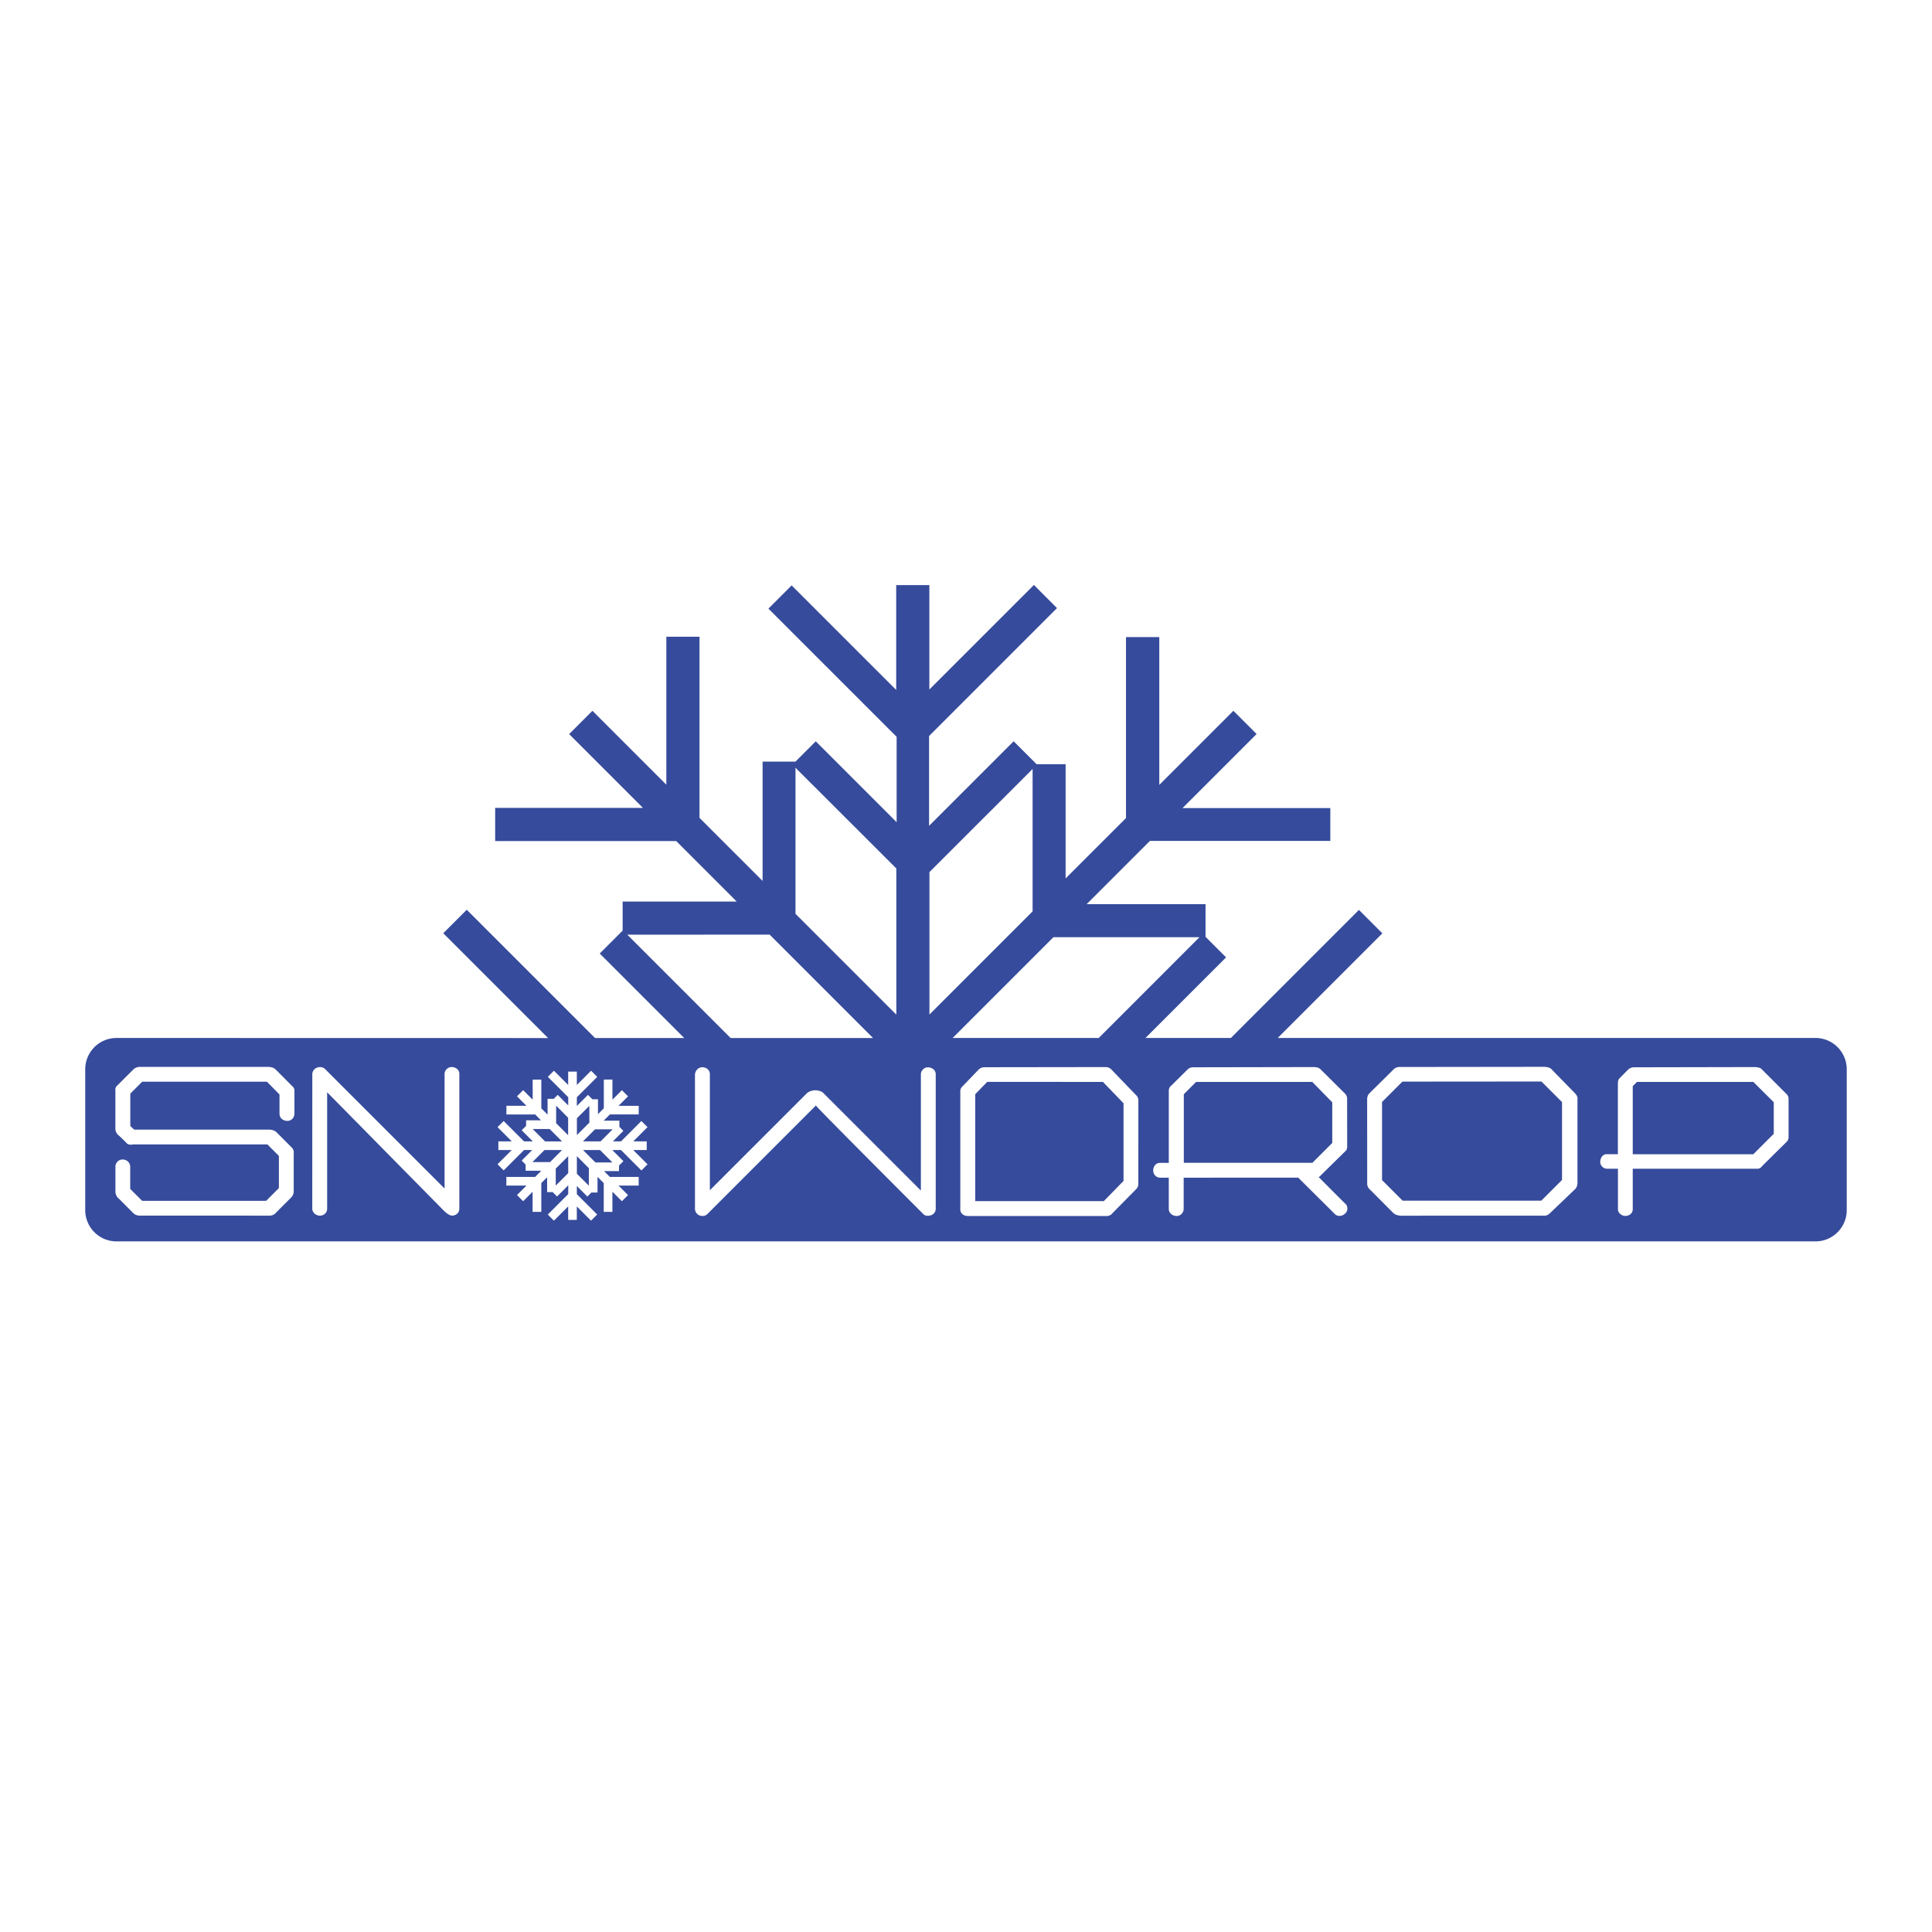 <svg xmlns="http://www.w3.org/2000/svg" width="2500" height="2500" viewBox="0 0 192.756 192.756"><g fill-rule="evenodd" clip-rule="evenodd"><path fill="#fff" d="M0 0h192.756v192.756H0V0z"/><path d="M97.299 109.171l1.195-1.232 11.545.003 2.057 2.132v7.745l-1.965 2.017H97.299v-10.665zm20.808.002l1.227-1.227 11.592-.005 1.994 2.037v4.056l-1.982 1.981h-12.83v-6.842h-.001zm19.78.77l2.033-2.031 13.871-.011 2.053 2.053v7.77l-2.07 2.069h-13.832l-2.055-2.054v-7.796zm25.439-2.002h11.604l2.039 2.028v3.15l-2.039 2.039H162.9v-6.79l.426-.427zm-104.532 2.394l.009 1.666-1.246 1.246v-1.677l1.237-1.235zm-3.307-.023l1.195 1.207v1.739l-1.195-1.195v-1.751zm-2.341 2.328h1.691l1.24 1.241h-1.694l-1.237-1.241zm2.932 2.097l-1.196 1.204h-1.76l1.205-1.204h1.751zm.609.617l.005 1.685-1.246 1.246v-1.691l1.241-1.24zm.867-.004l1.199 1.201-.006 1.741-1.192-1.191-.001-1.751zm.612-.614h1.695l1.239 1.239-1.692.004-1.242-1.243zm2.956-2.063l-1.201 1.201h-1.757l1.2-1.201h1.758zm-52.618-5.992a3.121 3.121 0 0 1 3.123-3.122l43.057.008-10.459-10.459 2.343-2.343 12.8 12.799 8.894-.002-8.428-8.428 2.287-2.288v-2.9H73.5l-6.033-6.033H49.403v-3.31h14.744l-7.363-7.363 2.324-2.324 7.373 7.372V63.527h3.309v18.071l6.294 6.293V75.986h3.281l2.024-2.024 8.068 8.068v-8.518l-12.791-12.79 2.315-2.316 10.433 10.432V58.379h3.307v10.415l10.433-10.432 2.303 2.306-12.763 12.764v8.963l8.438-8.438 2.289 2.289h2.895v11.396l6.025-6.024V63.563h3.322v14.748l7.393-7.393 2.316 2.315-7.393 7.392h14.748v3.274h-18.002l-6.309 6.31h11.861v3.257l2.049 2.051-8.043 8.042 8.521.002 12.777-12.779 2.336 2.337-10.441 10.441 53.65-.003a3.123 3.123 0 0 1 3.123 3.122v14.053c0 1.725-1.4 3.122-3.123 3.122h-169.5a3.122 3.122 0 0 1-3.123-3.122v-14.051h.001zm64.388-3.119h14.21L76.786 93.246l-14.201.009 10.307 10.307zm-45.004 7.545c-.01.403.3.684.705.722.421.034.752-.25.782-.696v-2.278c.02-.175-.051-.351-.252-.526l-1.606-1.612c-.2-.206-.51-.274-.786-.274l-12.813.001a.937.937 0 0 0-.674.317l-1.532 1.53c-.167.119-.221.333-.199.528l-.002 3.78c.002.286.143.56.386.721l.663.645c.151.238.445.277.7.215h13.42l1.145 1.145v3.211l-1.268 1.269H14.179l-1.188-1.188v-2.197c.008-.406-.321-.727-.739-.737a.716.716 0 0 0-.735.732v2.519a.92.92 0 0 0 .37.681l1.399 1.405c.205.21.509.292.799.262l12.814.003a.84.84 0 0 0 .679-.341l.744-.743.742-.743a.893.893 0 0 0 .239-.682v-3.705c.043-.243-.074-.485-.257-.644l-1.458-1.461c-.186-.178-.454-.254-.706-.261h-13.49L13 112.34v-3.229l1.187-1.188h12.447l1.252 1.271v1.913h.002zm16.311 9.599c.179.179.535.533.87.577.382.01.735-.236.759-.657v-13.492c.002-.437-.404-.685-.804-.675a.723.723 0 0 0-.668.63v11.492l-11.935-11.934c-.221-.203-.572-.249-.907-.077-.22.141-.375.38-.355.653l-.004 12.939v.387c-.02.402.326.709.721.738.406.016.774-.265.763-.715v-11.596l11.56 11.73zm25.137-12.31v12.222c.015.259.16.497.394.62.267.125.619.109.839-.109l10.833-10.834c-.195-.08 10.689 10.804 10.689 10.804.182.207.468.248.798.147.253-.096.449-.314.468-.599v-13.494c-.01-.4-.379-.661-.768-.664-.361-.006-.656.262-.712.626V118.782l-9.737-9.737c-.154-.186-.623-.282-.85-.27-.198.01-.607.098-.816.326l-9.651 9.65v-11.615c-.031-.412-.343-.641-.743-.658-.379.002-.704.287-.744.729v1.189zm28.281-1.663l-.141.148-1.47 1.53a.619.619 0 0 0-.196.514v11.589l-.006.102c.001.449.331.709.786.705l13.833.003a.714.714 0 0 0 .568-.285l2.377-2.409a.732.732 0 0 0 .203-.518l.004-8.291a.707.707 0 0 0-.25-.58l-2.426-2.521a.804.804 0 0 0-.6-.258l-12.139.016a.855.855 0 0 0-.543.255zm33.944 10.702a.602.602 0 0 0 .236-.193l2.4-2.359c.146-.107.213-.295.211-.475l-.006-4.736a.739.739 0 0 0-.246-.599l-2.43-2.413c-.162-.145-.426-.203-.637-.197h-.828l-11.16.02c-.215-.009-.445.051-.604.209l-1.662 1.644c-.117.076-.229.242-.225.549v7.133h-.871c-.434-.002-.713.388-.678.819a.692.692 0 0 0 .709.66l.84.001v3.098c-.016.396.332.694.721.721.398.034.734-.261.764-.676v-3.144l11.428-.003 3.615 3.591c.248.289.684.294.982.059.316-.211.393-.6.207-.94l-1.727-1.727-1.039-1.042zm22.476-10.998l-14.35.017a.838.838 0 0 0-.672.263l-2.414 2.388c-.15.156-.213.417-.201.626l.006 8.434a.817.817 0 0 0 .305.547l2.248 2.258c.217.237.562.32.871.32l14.193-.001c.207.024.445-.078.59-.222l2.484-2.377c.197-.149.277-.419.287-.656V109.7c.045-.229-.086-.454-.236-.615l-2.357-2.41c-.143-.184-.562-.238-.754-.238zm21.459.086a1.427 1.427 0 0 0-.406-.058h-1.734l-10.328.02a.868.868 0 0 0-.645.283l-.793.805c-.143.129-.174.357-.174.537v7.045h-1.072c-.428-.041-.688.376-.688.773a.688.688 0 0 0 .701.676h1.066v3.963c-.043.4.301.702.686.746.402.022.795-.229.791-.686v-4.023h12.467c.184.008.379-.16.475-.3l2.424-2.396a.636.636 0 0 0 .18-.476v-3.752a.672.672 0 0 0-.193-.518l-2.549-2.549c-.001.001-.097-.055-.208-.09zm-121.489 1.191h-.861v2l-.95-.95-.615.615.942.942h-1.998v.87h2.87l.581.581h-1.487v.557l-.439.438 1.11 1.11h-.874l-2.035-2.035-.611.611 1.42 1.42h-1.338v.863h1.338l-1.422 1.422.613.613 2.031-2.031h.815l-1.05 1.051.393.394v.617h1.571l-.622.621h-2.87v.86h2.01l-.948.949.614.613.943-.943v2.002h.869v-2.87l.579-.579v1.481h.557l.437.438 1.114-1.114v.875l-2.041 2.041.611.611 1.424-1.424v1.345h.861v-1.343l1.42 1.42.614-.613-2.032-2.031v-.815l1.051 1.05.397-.397h.616v-1.564l.62.619v2.874h.865v-2.01l.947.947.612-.611-.947-.947h2.011v-.867h-2.878l-.579-.579h1.493v-.553l.439-.44-1.109-1.109h.868l2.037 2.037.611-.611-1.425-1.426h1.344v-.862H63.18l1.423-1.423-.611-.611-2.033 2.033h-.812l1.049-1.05-.401-.399v-.616h-1.567l.623-.623h2.874v-.858h-2.014l.949-.949-.612-.611-.946.946v-2.007h-.86v2.869l-.583.584v-1.488h-.561l-.437-.438-1.109 1.109v-.871l2.035-2.035-.614-.613-1.423 1.422v-1.334h-.863v1.332l-1.42-1.421-.609.61 2.034 2.034v.818l-1.051-1.052-.393.394h-.616v1.577l-.624-.624-.001-2.868zm25.36-31.115v14.572l10.06 10.061V86.646l-10.06-10.047zm13.363 10.41v14.209l10.293-10.292V76.72L92.73 87.009zm26.942 6.496H105.1L95.045 103.56h14.576l10.051-10.055z" fill="#364b9b"/></g></svg>